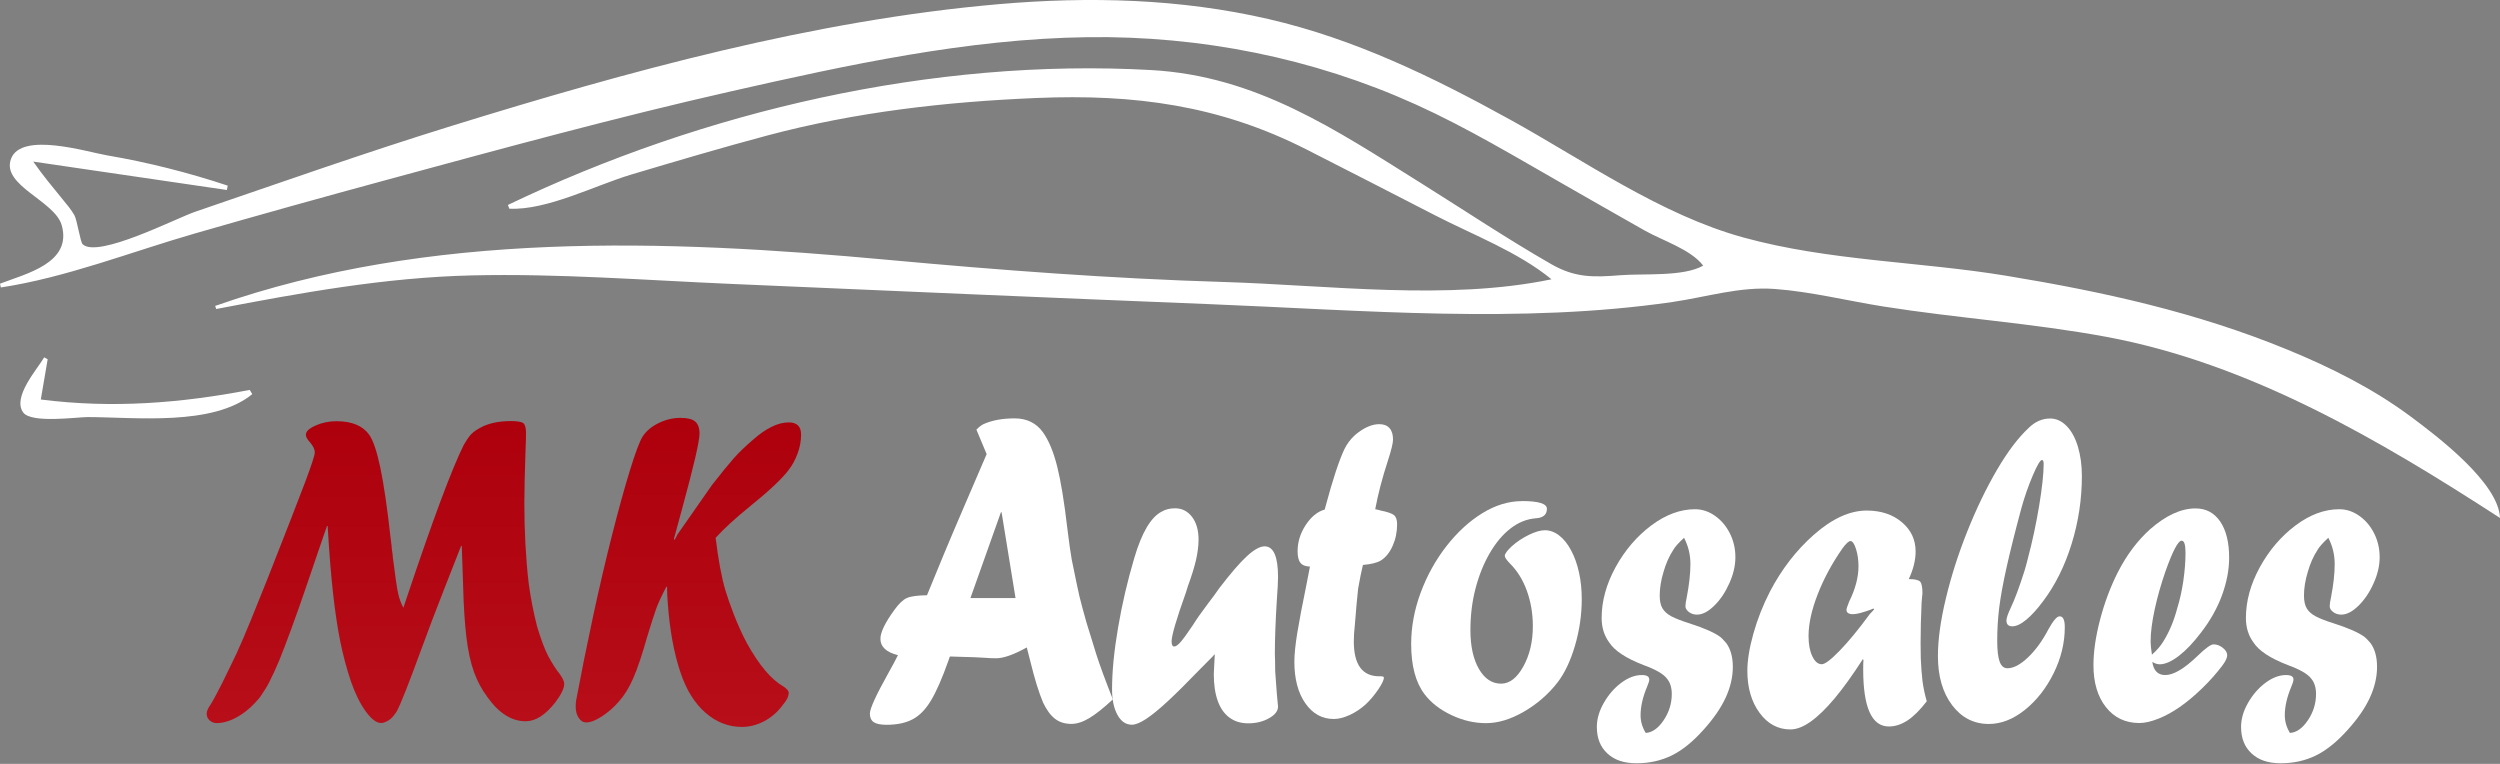 <svg width="360" height="110" viewBox="0 0 360 110" fill="none" xmlns="http://www.w3.org/2000/svg">
<rect x="0" y="0" width="360" height="110" fill="#808080" stroke="none"/>
<path d="M58.085 87.518L58.563 86.088C62.344 74.797 65.086 67.454 66.781 64.067C67.055 63.605 67.287 63.234 67.478 62.972C67.67 62.709 67.889 62.465 68.142 62.256C68.388 62.048 68.716 61.831 69.112 61.623C70.268 60.962 71.758 60.636 73.584 60.636C74.527 60.636 75.122 60.744 75.375 60.953C75.621 61.161 75.744 61.641 75.744 62.383C75.744 62.954 75.73 63.569 75.696 64.23C75.566 68.051 75.505 70.767 75.505 72.379C75.505 76.454 75.71 80.32 76.127 83.969C76.4 86.006 76.797 88.08 77.33 90.18C77.891 92.046 78.424 93.476 78.944 94.481C79.552 95.586 80.065 96.392 80.482 96.899C80.995 97.578 81.248 98.094 81.248 98.456C81.248 99.117 80.824 100.004 79.976 101.127C78.547 102.956 77.125 103.861 75.696 103.861C73.693 103.861 71.874 102.73 70.24 100.457C69.406 99.352 68.743 98.13 68.258 96.781C67.766 95.432 67.403 93.766 67.164 91.783C66.925 89.8 66.76 87.283 66.685 84.222C66.576 80.909 66.508 79.043 66.494 78.618H66.398C65.386 81.189 64.546 83.326 63.876 85.046C63.206 86.767 62.652 88.188 62.228 89.311C61.804 90.434 61.305 91.783 60.724 93.349C58.898 98.356 57.702 101.381 57.141 102.422C57.107 102.467 57.046 102.558 56.95 102.712C56.854 102.856 56.765 102.974 56.683 103.065C56.41 103.409 56.102 103.662 55.76 103.843C55.418 104.024 55.124 104.115 54.885 104.115C54.208 104.115 53.47 103.554 52.663 102.44C51.856 101.326 51.145 99.887 50.537 98.13C49.908 96.265 49.402 94.354 49.006 92.417C48.609 90.47 48.267 88.17 47.966 85.508C47.666 82.846 47.406 79.587 47.18 75.748H47.084C46.606 77.151 46.244 78.201 45.997 78.898C45.751 79.596 45.389 80.682 44.89 82.149C44.391 83.616 44.104 84.458 44.022 84.693C43.365 86.622 42.675 88.578 41.95 90.552C41.225 92.525 40.644 94.046 40.207 95.106C39.769 96.165 39.284 97.216 38.757 98.257C38.518 98.746 38.094 99.434 37.486 100.33C36.542 101.516 35.51 102.449 34.389 103.119C33.267 103.789 32.201 104.124 31.196 104.124C30.813 104.124 30.478 103.997 30.191 103.744C29.904 103.49 29.76 103.164 29.76 102.757C29.76 102.395 29.979 101.915 30.41 101.326C30.649 100.946 31.169 99.968 31.975 98.402L33.37 95.54C34.238 93.838 35.544 90.796 37.288 86.404L38.443 83.543C41.136 76.707 42.955 72.035 43.905 69.518C44.856 67.001 45.328 65.543 45.328 65.145C45.328 64.701 45.088 64.203 44.603 63.651C44.234 63.252 44.042 62.899 44.042 62.6C44.042 62.13 44.507 61.695 45.437 61.279C46.367 60.862 47.379 60.654 48.465 60.654C50.66 60.654 52.226 61.306 53.156 62.591C53.73 63.397 54.27 64.982 54.769 67.354C55.268 69.717 55.767 73.149 56.266 77.631C56.3 77.884 56.321 78.084 56.341 78.219C56.355 78.355 56.376 78.482 56.389 78.582C56.403 78.69 56.417 78.826 56.417 78.998C56.512 79.587 56.56 79.985 56.56 80.175C56.895 82.909 57.155 84.666 57.333 85.463C57.511 86.26 57.77 86.948 58.105 87.545L58.085 87.518Z" fill="url(#paint0_linear_9_1108)"/>
<path d="M97.642 76.834L102.517 69.853C103.863 68.133 104.903 66.856 105.634 66.023C106.373 65.19 107.282 64.312 108.369 63.379C110.276 61.677 112.013 60.826 113.578 60.826C114.761 60.826 115.356 61.414 115.356 62.574C115.356 63.461 115.199 64.357 114.877 65.245C114.556 66.132 114.125 66.947 113.578 67.662C112.601 68.957 110.728 70.713 107.952 72.95C105.867 74.643 104.233 76.146 103.05 77.441C103.241 79.007 103.453 80.429 103.686 81.687C103.918 82.946 104.178 84.06 104.465 85.028C104.752 85.997 105.162 87.156 105.689 88.514C106.284 90.045 106.919 91.439 107.61 92.716C109.34 95.812 111.063 97.85 112.779 98.828C113.305 99.171 113.572 99.479 113.572 99.751C113.572 100.285 113.291 100.865 112.731 101.499C111.992 102.513 111.097 103.3 110.044 103.853C108.991 104.405 107.931 104.677 106.851 104.677C104.896 104.677 103.139 103.998 101.58 102.63C100.021 101.263 98.832 99.353 98.004 96.881C97.054 94.092 96.432 90.715 96.152 86.749C96.09 86.07 96.056 85.318 96.056 84.485H95.96C95.304 85.735 94.832 86.749 94.538 87.528C94.251 88.306 93.8 89.701 93.191 91.711C92.467 94.282 91.803 96.256 91.195 97.65C90.587 99.045 89.889 100.168 89.103 101.037C88.365 101.888 87.544 102.594 86.649 103.174C85.753 103.753 85.008 104.034 84.413 104.034C83.982 104.034 83.62 103.816 83.333 103.382C83.046 102.947 82.902 102.422 82.902 101.806C82.902 101.426 82.916 101.127 82.95 100.919C83.702 96.908 84.522 92.843 85.411 88.714C86.3 84.585 87.209 80.691 88.139 77.033C89.069 73.375 89.923 70.27 90.71 67.725C91.496 65.181 92.104 63.551 92.542 62.854C93.055 62.066 93.82 61.424 94.832 60.926C95.844 60.428 96.897 60.174 97.984 60.174C98.982 60.174 99.686 60.346 100.103 60.699C100.52 61.052 100.732 61.632 100.732 62.438C100.732 63.542 99.885 67.2 98.182 73.412C98.073 73.855 97.881 74.552 97.615 75.503C97.348 76.454 97.163 77.142 97.047 77.595L97.143 77.758L97.621 76.834H97.642Z" fill="url(#paint1_linear_9_1108)"/>
<path d="M142.067 65.371L140.604 61.867C140.973 61.487 141.315 61.224 141.636 61.07C142.867 60.518 144.357 60.246 146.107 60.246C147.858 60.246 149.232 60.916 150.189 62.256C151.023 63.424 151.7 65.054 152.233 67.164C152.759 69.265 153.252 72.262 153.703 76.137C153.942 78.111 154.154 79.596 154.332 80.592C154.893 83.371 155.269 85.146 155.453 85.925C155.638 86.703 155.973 87.935 156.451 89.637C156.609 90.126 156.82 90.814 157.087 91.692C157.354 92.571 157.607 93.395 157.846 94.155C158.372 95.812 159.179 97.994 160.253 100.711C158.906 101.96 157.771 102.866 156.841 103.418C155.911 103.97 155.063 104.242 154.291 104.242C153.347 104.242 152.554 103.997 151.925 103.508C151.29 103.019 150.722 102.25 150.209 101.181C149.601 99.742 148.992 97.777 148.384 95.296C148.322 95.061 148.24 94.762 148.158 94.409C148.069 94.046 147.967 93.657 147.858 93.232C145.977 94.273 144.514 94.789 143.468 94.789C142.874 94.789 142.361 94.771 141.923 94.726C141.554 94.68 139.838 94.617 136.782 94.535L136.563 95.16C135.681 97.65 134.854 99.543 134.082 100.837C133.309 102.132 132.427 103.047 131.429 103.572C130.431 104.106 129.173 104.369 127.669 104.369C126.8 104.369 126.185 104.242 125.816 103.988C125.447 103.735 125.262 103.318 125.262 102.748C125.262 102.051 126.144 100.113 127.908 96.953C128.53 95.848 128.995 94.979 129.303 94.345C127.621 93.92 126.78 93.132 126.78 91.991C126.78 91.059 127.45 89.664 128.797 87.817C129.439 86.93 130.034 86.359 130.588 86.115C131.142 85.87 132.106 85.735 133.487 85.716C134.772 82.593 135.586 80.61 135.941 79.75C136.297 78.889 136.748 77.812 137.308 76.499C137.869 75.195 138.505 73.71 139.216 72.044C139.927 70.378 140.884 68.16 142.087 65.371H142.067ZM144.132 73.765L139.742 86.124H146.237L144.227 73.765H144.132Z" fill="white"/>
<path d="M174.917 94.209L174.507 94.653C174.425 94.716 173.892 95.26 172.894 96.274C170.972 98.266 169.386 99.841 168.135 101C166.884 102.159 165.845 103.001 165.011 103.545C164.177 104.088 163.507 104.359 162.994 104.359C162.126 104.359 161.435 103.889 160.916 102.947C160.396 102.005 160.136 100.774 160.136 99.271C160.136 96.727 160.423 93.757 161.004 90.37C161.579 86.984 162.358 83.652 163.336 80.356C164.409 76.707 165.722 74.48 167.281 73.674C167.828 73.357 168.463 73.194 169.202 73.194C170.214 73.194 171.027 73.611 171.656 74.434C172.278 75.258 172.593 76.354 172.593 77.712C172.586 78.645 172.456 79.632 172.217 80.673C171.977 81.714 171.588 82.955 171.061 84.394L170.774 85.318C169.393 89.184 168.709 91.529 168.709 92.362C168.709 92.851 168.839 93.096 169.092 93.096C169.332 93.096 169.646 92.869 170.029 92.426C170.412 91.982 171.007 91.167 171.806 89.972C172.306 89.166 173.01 88.161 173.926 86.948L174.815 85.771L175.587 84.684C177.208 82.565 178.534 81.026 179.559 80.085C180.585 79.143 181.439 78.672 182.109 78.672C183.395 78.672 184.037 80.148 184.037 83.1C184.037 83.715 183.983 84.811 183.866 86.377C183.675 89.438 183.579 92.018 183.579 94.146C183.593 94.572 183.607 94.961 183.614 95.305C183.62 95.658 183.627 96.102 183.627 96.654C183.737 98.076 183.819 99.171 183.866 99.932L184.037 101.743C184.037 102.377 183.607 102.938 182.738 103.427C181.87 103.916 180.872 104.16 179.737 104.16C178.698 104.16 177.802 103.889 177.057 103.345C176.312 102.802 175.744 102.005 175.362 100.946C174.979 99.887 174.787 98.592 174.787 97.062C174.787 96.871 174.801 96.536 174.835 96.056C174.869 95.577 174.897 94.961 174.931 94.191L174.917 94.209Z" fill="white"/>
<path d="M190.758 73.393L190.854 73.013C191.913 69.065 192.83 66.285 193.595 64.674C193.964 63.913 194.477 63.234 195.134 62.636C196.371 61.595 197.533 61.079 198.62 61.079C199.263 61.079 199.748 61.269 200.09 61.65C200.432 62.03 200.596 62.582 200.596 63.306C200.596 63.795 200.357 64.791 199.871 66.294C199.051 68.802 198.436 71.139 198.032 73.33C198.306 73.375 198.572 73.438 198.825 73.52C199.789 73.71 200.418 73.927 200.726 74.172C201.034 74.416 201.184 74.86 201.184 75.494C201.184 76.617 200.965 77.658 200.535 78.618C200.104 79.577 199.536 80.275 198.832 80.718C198.306 81.035 197.444 81.252 196.262 81.352C196.057 82.176 195.824 83.317 195.571 84.756C195.428 86.033 195.27 87.79 195.093 90.044C194.997 90.868 194.949 91.647 194.949 92.362C194.949 95.712 196.173 97.387 198.627 97.387H198.846C199.133 97.387 199.277 97.451 199.277 97.578C199.277 97.922 199.003 98.492 198.456 99.298C197.909 100.104 197.308 100.819 196.651 101.435C195.947 102.069 195.175 102.585 194.341 102.965C193.506 103.345 192.754 103.535 192.078 103.535C190.389 103.535 189.022 102.784 187.969 101.272C186.916 99.769 186.389 97.768 186.389 95.287C186.389 94.227 186.533 92.833 186.813 91.113C187.094 89.392 187.531 87.093 188.126 84.204C188.222 83.697 188.324 83.163 188.44 82.592C188.55 82.031 188.618 81.696 188.632 81.587C187.989 81.569 187.531 81.388 187.265 81.044C186.991 80.709 186.854 80.157 186.854 79.387C186.854 78.047 187.244 76.788 188.023 75.602C188.803 74.416 189.712 73.674 190.751 73.375L190.758 73.393Z" fill="white"/>
<path d="M219.171 72.153C221.558 72.153 222.754 72.524 222.754 73.267C222.754 74.118 222.214 74.57 221.14 74.634C219.841 74.743 218.631 75.231 217.51 76.101C216.389 76.97 215.391 78.156 214.516 79.668C213.641 81.171 212.964 82.873 212.472 84.757C211.979 86.649 211.74 88.641 211.74 90.742C211.74 93.051 212.15 94.916 212.964 96.328C213.784 97.741 214.844 98.447 216.163 98.447C217.38 98.447 218.447 97.623 219.363 95.966C220.279 94.309 220.73 92.381 220.73 90.171C220.73 88.369 220.443 86.676 219.876 85.092C219.308 83.507 218.481 82.176 217.387 81.099C216.922 80.61 216.69 80.257 216.69 80.048C216.69 79.75 217.018 79.297 217.674 78.681C218.413 78.02 219.24 77.468 220.149 77.024C221.058 76.581 221.831 76.354 222.46 76.354C223.178 76.354 223.868 76.608 224.518 77.106C225.167 77.604 225.742 78.319 226.234 79.243C226.733 80.166 227.109 81.225 227.376 82.43C227.642 83.625 227.772 84.911 227.772 86.269C227.772 88.514 227.451 90.742 226.808 92.942C226.165 95.142 225.325 96.917 224.285 98.275C222.939 99.995 221.318 101.399 219.418 102.494C217.517 103.59 215.712 104.133 213.996 104.133C212.28 104.133 210.673 103.753 209.033 102.983C207.392 102.223 206.086 101.209 205.129 99.959C203.844 98.257 203.208 95.848 203.208 92.734C203.208 90.271 203.666 87.808 204.575 85.345C205.491 82.882 206.729 80.646 208.287 78.645C209.853 76.644 211.569 75.059 213.456 73.9C215.336 72.742 217.244 72.162 219.165 72.162L219.171 72.153Z" fill="white"/>
<path d="M236.981 105.546C237.925 105.482 238.786 104.875 239.566 103.717C240.345 102.558 240.735 101.299 240.735 99.941C240.735 99.008 240.502 98.266 240.037 97.713C239.538 97.052 238.424 96.41 236.694 95.776C234.144 94.798 232.49 93.702 231.717 92.498C230.999 91.52 230.637 90.352 230.637 88.994C230.637 86.558 231.307 84.114 232.647 81.669C233.987 79.233 235.696 77.232 237.781 75.666C239.866 74.109 241.965 73.33 244.078 73.33C245.103 73.33 246.067 73.647 246.963 74.281C247.858 74.914 248.576 75.756 249.103 76.807C249.629 77.857 249.896 78.998 249.896 80.229C249.896 81.461 249.609 82.692 249.028 83.987C248.453 85.282 247.729 86.359 246.853 87.219C245.978 88.079 245.151 88.505 244.365 88.505C243.914 88.505 243.524 88.378 243.196 88.125C242.868 87.871 242.704 87.591 242.704 87.301C242.704 87.011 242.765 86.567 242.895 85.997C243.244 84.168 243.421 82.584 243.421 81.225C243.421 79.867 243.114 78.627 242.505 77.441C241.719 78.165 241.206 78.735 240.967 79.161C240.359 80.094 239.887 81.153 239.552 82.339C239.183 83.543 238.998 84.693 238.998 85.771C238.998 86.531 239.128 87.147 239.395 87.6C239.661 88.052 240.092 88.442 240.694 88.759C241.295 89.076 242.205 89.429 243.421 89.809C245.459 90.47 246.888 91.104 247.722 91.719C247.913 91.864 248.207 92.172 248.611 92.643C249.219 93.512 249.527 94.635 249.527 96.02C249.527 97.487 249.185 98.963 248.494 100.466C247.804 101.96 246.737 103.508 245.295 105.102C243.756 106.822 242.225 108.054 240.707 108.796C239.183 109.539 237.501 109.91 235.662 109.91C233.823 109.91 232.483 109.439 231.471 108.506C230.452 107.574 229.946 106.297 229.946 104.685C229.946 103.535 230.281 102.376 230.958 101.199C231.635 100.022 232.469 99.062 233.467 98.32C234.465 97.578 235.45 97.206 236.414 97.206C237.132 97.206 237.494 97.415 237.494 97.84C237.494 98.048 237.391 98.402 237.18 98.891C236.557 100.375 236.243 101.743 236.243 103.001C236.243 103.889 236.489 104.74 236.988 105.546H236.981Z" fill="white"/>
<path d="M268.348 94.916V95.043L268.252 94.916C266.762 97.225 265.395 99.126 264.157 100.602C262.913 102.078 261.771 103.182 260.718 103.925C259.665 104.667 258.701 105.039 257.82 105.039C256.028 105.039 254.545 104.242 253.376 102.648C252.207 101.055 251.619 99.045 251.619 96.6C251.619 95.097 251.906 93.313 252.487 91.249C253.061 89.193 253.854 87.174 254.866 85.2C256.548 81.977 258.66 79.234 261.211 76.988C263.836 74.679 266.372 73.52 268.806 73.52C270.857 73.52 272.546 74.082 273.865 75.195C275.185 76.309 275.848 77.712 275.848 79.415C275.848 80.664 275.52 81.995 274.863 83.389C275.732 83.389 276.272 83.516 276.497 83.752C276.723 83.996 276.832 84.567 276.832 85.454C276.832 85.372 276.791 85.807 276.709 86.758C276.614 88.858 276.566 90.823 276.566 92.643C276.566 93.594 276.573 94.318 276.593 94.807C276.607 95.296 276.641 95.857 276.689 96.491C276.737 97.125 276.785 97.641 276.832 98.021C276.962 99.017 277.167 100.004 277.455 100.982C276.491 102.232 275.574 103.155 274.693 103.735C273.811 104.314 272.915 104.613 271.999 104.613C269.531 104.613 268.3 101.879 268.3 96.401C268.3 95.767 268.314 95.269 268.348 94.907V94.916ZM269.791 87.618L269.333 87.808C268.177 88.234 267.343 88.442 266.83 88.442C266.208 88.442 265.894 88.234 265.894 87.808C265.894 87.663 266.024 87.265 266.277 86.631C267.172 84.829 267.623 83.127 267.623 81.542C267.623 80.628 267.5 79.795 267.261 79.043C267.022 78.292 266.755 77.912 266.468 77.912C266.208 77.912 265.819 78.274 265.292 78.998C263.802 81.144 262.619 83.335 261.744 85.59C260.869 87.835 260.431 89.845 260.431 91.602C260.431 92.77 260.609 93.739 260.971 94.499C261.334 95.26 261.785 95.649 262.332 95.649C262.797 95.649 263.665 94.988 264.937 93.675C266.208 92.362 267.644 90.615 269.23 88.451L269.88 87.754L269.784 87.627L269.791 87.618Z" fill="white"/>
<path d="M292.024 80.365C292.666 77.966 293.2 75.458 293.637 72.841C294.068 70.224 294.287 68.205 294.287 66.811C294.287 66.43 294.205 66.24 294.047 66.24C293.788 66.24 293.343 67.001 292.701 68.513C292.058 70.034 291.525 71.573 291.087 73.149C290.157 76.608 289.439 79.478 288.933 81.76C288.428 84.041 288.079 85.961 287.887 87.509C287.696 89.058 287.6 90.642 287.6 92.254C287.6 93.63 287.717 94.644 287.949 95.278C288.181 95.912 288.551 96.229 289.063 96.229C289.945 96.229 290.93 95.713 292.017 94.68C293.104 93.648 294.095 92.299 294.97 90.624C295.661 89.374 296.194 88.75 296.584 88.75C297.083 88.75 297.329 89.266 297.329 90.307C297.329 92.58 296.789 94.798 295.716 96.962C294.642 99.126 293.261 100.883 291.572 102.232C289.884 103.581 288.154 104.251 286.39 104.251C284.23 104.251 282.466 103.345 281.105 101.544C279.745 99.742 279.061 97.388 279.061 94.481C279.061 92.109 279.444 89.32 280.217 86.124C280.982 82.928 282.015 79.713 283.307 76.481C284.599 73.249 286.014 70.315 287.552 67.68C289.091 65.045 290.615 63.035 292.119 61.632C293.049 60.717 294.082 60.264 295.223 60.264C296.092 60.264 296.871 60.617 297.582 61.333C298.286 62.048 298.833 63.035 299.216 64.312C299.599 65.588 299.79 67.001 299.79 68.549C299.79 71.881 299.298 75.141 298.313 78.319C297.329 81.497 295.955 84.259 294.191 86.595C293.357 87.718 292.557 88.596 291.784 89.239C291.012 89.882 290.342 90.189 289.768 90.189C289.193 90.189 288.927 89.9 288.927 89.329C288.927 89.012 289.132 88.406 289.549 87.518C290.109 86.35 290.766 84.594 291.518 82.231C291.579 81.995 291.654 81.751 291.737 81.479C291.819 81.216 291.914 80.845 292.024 80.383V80.365Z" fill="white"/>
<path d="M309.929 95.296C310.106 96.573 310.729 97.206 311.802 97.206C313.005 97.206 314.564 96.274 316.492 94.409C317.613 93.322 318.365 92.788 318.748 92.788C319.227 92.788 319.678 92.96 320.095 93.295C320.512 93.639 320.717 93.983 320.717 94.345C320.717 94.725 320.485 95.224 320.02 95.839C319.172 96.962 318.194 98.067 317.087 99.135C315.979 100.203 314.913 101.1 313.887 101.806C312.862 102.521 311.836 103.083 310.811 103.49C309.785 103.898 308.869 104.115 308.069 104.115C306.066 104.115 304.466 103.354 303.263 101.842C302.06 100.321 301.458 98.302 301.458 95.776C301.458 93.847 301.773 91.665 302.408 89.239C303.044 86.812 303.892 84.53 304.965 82.412C306.23 79.93 307.782 77.857 309.628 76.2C311.905 74.208 314.085 73.212 316.164 73.212C317.668 73.212 318.851 73.846 319.712 75.105C320.567 76.363 320.997 78.102 320.997 80.311C320.997 82.031 320.655 83.824 319.979 85.689C319.295 87.554 318.29 89.347 316.964 91.067C315.877 92.507 314.803 93.639 313.757 94.445C312.704 95.251 311.788 95.658 311.002 95.658C310.647 95.658 310.291 95.54 309.922 95.305L309.929 95.296ZM309.881 94.273C310.619 93.612 311.18 92.96 311.563 92.299C312.41 90.923 313.067 89.338 313.532 87.554C313.901 86.386 314.188 85.082 314.4 83.643C314.605 82.203 314.714 80.854 314.714 79.605C314.714 78.437 314.53 77.857 314.161 77.857C313.648 77.857 312.862 79.351 311.802 82.348C311.18 84.15 310.667 85.952 310.277 87.745C309.888 89.537 309.689 91.086 309.689 92.38C309.689 92.824 309.751 93.467 309.881 94.291V94.273Z" fill="white"/>
<path d="M329.755 105.546C330.699 105.482 331.56 104.875 332.339 103.717C333.119 102.558 333.509 101.299 333.509 99.941C333.509 99.008 333.276 98.266 332.811 97.713C332.312 97.052 331.198 96.41 329.468 95.776C326.918 94.798 325.263 93.702 324.491 92.498C323.773 91.52 323.411 90.352 323.411 88.994C323.411 86.558 324.081 84.114 325.421 81.669C326.761 79.233 328.47 77.232 330.555 75.666C332.64 74.1 334.739 73.33 336.852 73.33C337.877 73.33 338.841 73.647 339.737 74.281C340.632 74.914 341.35 75.756 341.877 76.807C342.403 77.857 342.67 78.998 342.67 80.229C342.67 81.461 342.383 82.692 341.801 83.987C341.227 85.282 340.503 86.359 339.627 87.219C338.752 88.079 337.925 88.505 337.139 88.505C336.688 88.505 336.305 88.378 335.97 88.125C335.635 87.871 335.478 87.591 335.478 87.301C335.478 87.011 335.539 86.567 335.669 85.997C336.024 84.168 336.195 82.584 336.195 81.225C336.195 79.867 335.888 78.627 335.279 77.441C334.493 78.165 333.98 78.735 333.741 79.161C333.133 80.094 332.661 81.153 332.326 82.339C331.957 83.543 331.772 84.693 331.772 85.771C331.772 86.531 331.902 87.147 332.169 87.6C332.435 88.052 332.866 88.442 333.468 88.759C334.069 89.076 334.978 89.429 336.195 89.809C338.233 90.47 339.662 91.104 340.496 91.719C340.687 91.864 340.981 92.172 341.384 92.643C341.993 93.512 342.294 94.635 342.294 96.02C342.294 97.487 341.952 98.963 341.261 100.466C340.571 101.969 339.504 103.508 338.062 105.102C336.524 106.822 334.992 108.054 333.474 108.796C331.957 109.539 330.268 109.91 328.429 109.91C326.59 109.91 325.25 109.439 324.238 108.506C323.219 107.574 322.713 106.297 322.713 104.685C322.713 103.535 323.048 102.376 323.725 101.199C324.402 100.022 325.236 99.062 326.234 98.32C327.232 97.578 328.217 97.206 329.181 97.206C329.899 97.206 330.261 97.415 330.261 97.84C330.261 98.048 330.159 98.402 329.947 98.891C329.324 100.375 329.01 101.743 329.01 103.001C329.01 103.889 329.256 104.74 329.755 105.546Z" fill="white"/>
<path d="M223.407 40.209C218.587 36.267 212.203 33.864 206.667 31.015C200.507 27.843 194.343 24.682 188.168 21.54C175.586 15.142 163.334 13.523 149.271 14.11C136.22 14.651 123.215 16.125 110.571 19.491C103.985 21.247 97.444 23.185 90.915 25.131C85.722 26.681 78.762 30.311 73.341 30.052C73.272 29.873 73.208 29.69 73.139 29.511C101.35 15.984 134.286 8.325 165.767 10.088C180.893 10.934 192.253 18.634 204.676 26.403C210.882 30.284 217.023 34.394 223.373 38.034C226.83 40.015 229.464 39.942 233.363 39.63C236.618 39.367 242.435 39.881 245.26 38.248C243.475 35.909 239.428 34.656 236.869 33.213C233.039 31.053 229.232 28.864 225.414 26.685C218.328 22.648 211.297 18.398 203.857 15.035C189.01 8.321 172.841 5.133 156.565 5.354C139.265 5.59 122.008 9.361 105.195 13.169C88.649 16.921 72.267 21.399 55.897 25.844C46.577 28.372 37.276 30.962 27.998 33.639C18.876 36.271 9.506 39.973 0.122 41.393C0.08 41.214 0.042 41.032 0 40.852C3.701 39.417 10.42 37.905 8.89 32.44C7.9 28.905 0.168 26.72 1.584 22.881C3.05 18.912 12.51 21.875 15.392 22.366C21.331 23.38 27.076 24.838 32.791 26.731C32.749 26.94 32.707 27.15 32.669 27.359C23.593 26.026 14.513 24.697 4.786 23.269C6.137 25.211 7.561 26.918 9.046 28.738C9.621 29.446 10.272 30.197 10.721 31.008C11.113 31.72 11.559 34.847 11.905 35.174C14.094 37.238 25.371 31.427 28.085 30.501C40.375 26.301 52.626 21.967 65.034 18.128C90.484 10.256 117.195 2.909 143.811 0.601C156.824 -0.526 169.902 -0.206 182.671 2.746C195.109 5.621 206.374 11.105 217.487 17.244C228.235 23.181 239.142 30.924 251.055 34.199C263.409 37.596 276.376 37.642 288.959 39.718C302.904 42.018 316.343 44.977 329.459 50.377C335.699 52.944 341.771 55.987 347.2 60.028C350.935 62.808 359.813 69.522 360 74.587C342.632 63.33 323.946 52.339 303.308 48.504C292.693 46.531 281.866 45.826 271.202 44.135C266.04 43.317 260.82 42.003 255.608 41.614C250.522 41.233 245.782 42.768 240.806 43.492C218.957 46.664 196.152 44.672 174.169 43.796C151.208 42.879 128.251 41.877 105.294 40.883C92.879 40.346 80.392 39.367 67.958 39.657C55.47 39.95 43.367 42.155 31.135 44.497C31.085 44.349 31.036 44.2 30.986 44.052C61.798 33.221 95.83 34.47 127.844 37.417C143.956 38.899 159.999 40.117 176.172 40.605C191.317 41.062 208.472 43.332 223.407 40.22V40.209Z" fill="white"/>
<path d="M6.864 51.733C6.533 53.679 6.202 55.625 5.874 57.529C16.207 58.847 26.106 58.044 35.959 56.147C36.08 56.349 36.206 56.551 36.328 56.753C30.651 61.406 19.481 60.074 12.632 60.058C11.071 60.058 4.519 60.999 3.343 59.396C1.74 57.21 5.322 53.222 6.365 51.459C6.533 51.55 6.697 51.642 6.864 51.733Z" fill="white"/>
<defs>
<linearGradient id="paint0_linear_9_1108" x1="55.504" y1="60.636" x2="55.504" y2="104.124" gradientUnits="userSpaceOnUse">
<stop stop-color="#AD000C"/>
<stop offset="1" stop-color="#B70E1A"/>
</linearGradient>
<linearGradient id="paint1_linear_9_1108" x1="99.129" y1="60.174" x2="99.129" y2="104.677" gradientUnits="userSpaceOnUse">
<stop stop-color="#AD000C"/>
<stop offset="1" stop-color="#B70E1A"/>
</linearGradient>
</defs>
</svg>

